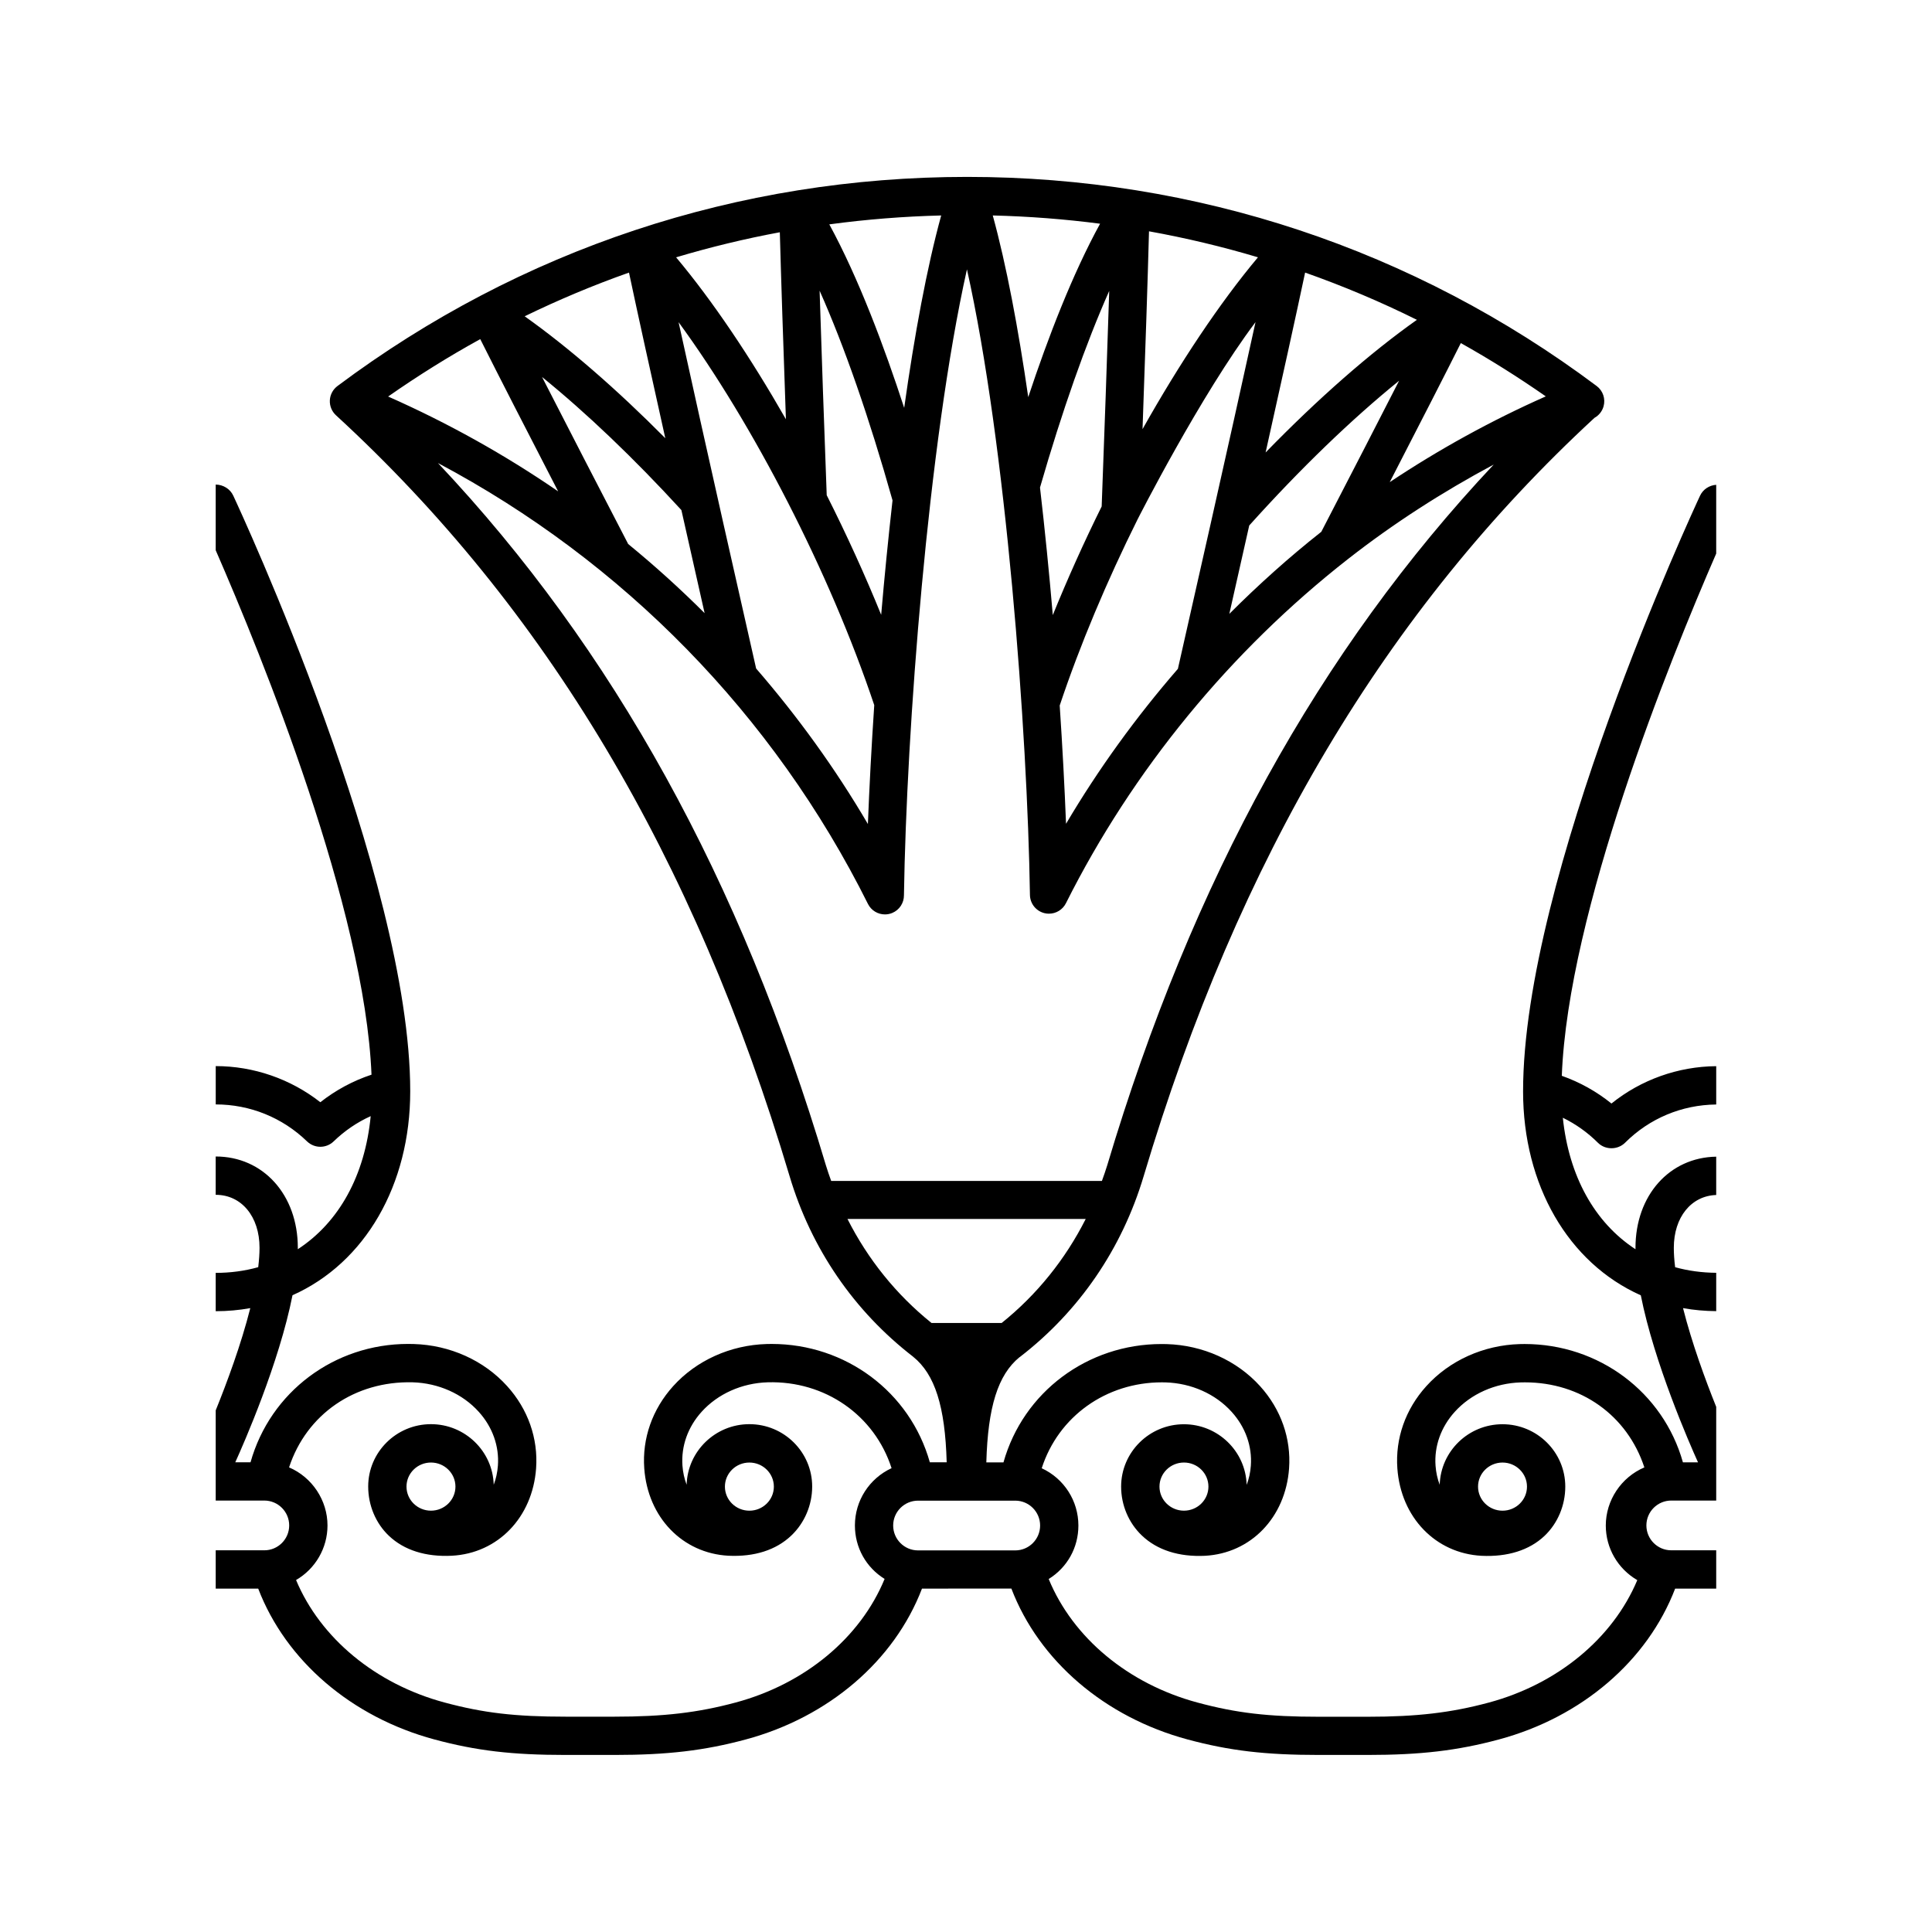 <?xml version="1.0" encoding="UTF-8"?>
<!-- Uploaded to: SVG Repo, www.svgrepo.com, Generator: SVG Repo Mixer Tools -->
<svg fill="#000000" width="800px" height="800px" version="1.1" viewBox="144 144 512 512" xmlns="http://www.w3.org/2000/svg">
 <path d="m598.81 272.48c-1.832 0.125-3.488 1.203-4.273 2.875-1.914 4.102-46.906 101.09-46.906 157.88 0 24.777 11.945 45.449 31.199 54.035 3.527 17.875 12.867 39.176 15.164 44.27h-4c-5.238-18.641-22.312-31.363-41.953-31.363-0.434 0-0.871 0.004-1.309 0.02-9.586 0.281-18.609 4.348-24.754 11.16-5.523 6.109-8.242 13.855-7.664 21.805 0.941 12.973 10.117 22.488 22.312 23.141 6.871 0.332 12.672-1.473 16.691-5.285 3.492-3.316 5.496-8.074 5.496-13.059 0-9.113-7.461-16.523-16.637-16.523-9.012 0-16.375 7.148-16.641 16.043-0.598-1.562-0.973-3.258-1.102-5.039-0.379-5.16 1.426-10.23 5.078-14.277 4.301-4.762 10.68-7.613 17.516-7.812 0.367-0.012 0.734-0.016 1.098-0.016 14.812 0 27.109 8.73 31.648 22.539-6.141 2.613-10.223 8.73-10.223 15.41 0 5.981 3.184 11.465 8.348 14.465-6.481 15.441-21.137 27.547-39.316 32.441-10.07 2.711-19.094 3.769-32.188 3.769h-12.867c-13.441 0-21.867-0.984-32.199-3.769-18.305-4.926-33-17.141-39.414-32.734 4.934-3.066 7.871-8.328 7.871-14.172 0-6.543-3.793-12.445-9.719-15.184 4.418-13.738 17.074-22.766 31.84-22.766 0.324 0 0.656 0.004 0.977 0.016 6.832 0.203 13.227 3.047 17.527 7.82 3.652 4.035 5.453 9.105 5.074 14.27-0.125 1.785-0.508 3.496-1.109 5.062-0.25-8.902-7.617-16.062-16.629-16.062-9.168 0-16.637 7.418-16.637 16.523 0 4.918 2.004 9.645 5.508 12.973 4.039 3.848 9.789 5.691 16.688 5.367 12.191-0.648 21.367-10.168 22.312-23.145 0.57-7.949-2.152-15.688-7.664-21.793-6.144-6.816-15.168-10.883-24.758-11.164-0.457-0.016-0.91-0.02-1.367-0.02-19.609 0-36.652 12.711-41.898 31.363h-4.543c0.406-14.688 3.082-23.191 8.77-27.859 0.031-0.023 0.07-0.031 0.105-0.055 15.73-12.121 27.074-28.688 32.812-47.902 25.113-84.191 64.199-149.95 119.49-201 1.145-0.637 2.016-1.707 2.394-3.019 0.57-2.012-0.156-4.168-1.828-5.414-48.441-36.254-106.13-55.414-166.82-55.414-60.711 0-118.41 19.164-166.88 55.426-1.199 0.902-1.941 2.281-2.016 3.777-0.074 1.5 0.523 2.953 1.621 3.965 55.672 51.137 94.992 117.1 120.22 201.66 5.719 19.18 17.039 35.715 32.734 47.832l-0.004 0.004c5.777 4.648 8.488 13.18 8.898 27.98h-4.465c-5.246-18.645-22.297-31.363-41.918-31.363-0.441 0-0.887 0.004-1.336 0.02-9.594 0.281-18.617 4.348-24.762 11.16-5.516 6.109-8.242 13.855-7.664 21.805 0.941 12.977 10.117 22.488 22.312 23.141 6.883 0.324 12.609-1.496 16.66-5.352 3.512-3.34 5.527-8.074 5.527-12.992 0-9.113-7.461-16.523-16.641-16.523-9.012 0-16.375 7.16-16.629 16.051-0.605-1.562-0.977-3.269-1.109-5.055-0.371-5.16 1.426-10.227 5.074-14.27 4.301-4.766 10.688-7.617 17.516-7.82 15.211-0.441 28.32 8.746 32.828 22.754-5.918 2.742-9.715 8.641-9.715 15.184 0 5.844 2.934 11.105 7.871 14.172-6.41 15.582-21.105 27.801-39.418 32.734-10.078 2.711-19.098 3.769-32.195 3.769h-12.863c-13.438 0-21.867-0.984-32.195-3.769-18.184-4.898-32.832-17.004-39.301-32.445 5.152-2.996 8.332-8.488 8.332-14.461 0-6.664-4.07-12.777-10.184-15.391 4.629-14.105 17.461-22.93 32.746-22.547 6.836 0.203 13.227 3.047 17.523 7.82 3.648 4.039 5.453 9.109 5.074 14.27-0.133 1.785-0.508 3.492-1.109 5.059-0.25-8.898-7.617-16.055-16.629-16.055-9.176 0-16.637 7.418-16.637 16.523 0 4.988 2 9.754 5.492 13.062 4.027 3.82 9.777 5.633 16.695 5.281 12.188-0.648 21.367-10.16 22.309-23.141 0.574-7.949-2.144-15.695-7.664-21.801-6.141-6.816-15.164-10.883-24.758-11.164-0.5-0.016-0.996-0.023-1.496-0.023-19.531 0-36.516 12.699-41.762 31.367h-4.039c2.301-5.082 11.617-26.301 15.164-44.27 19.254-8.586 31.199-29.258 31.199-54.035 0-56.844-44.988-153.78-46.906-157.88-0.805-1.742-2.621-2.891-4.644-2.926v17.41c12.277 28.145 39.484 95.023 41.289 138.98-4.918 1.633-9.473 4.09-13.562 7.301-7.871-6.176-17.688-9.574-27.719-9.574v10.156c9.074 0 17.668 3.477 24.191 9.793 1.98 1.91 5.082 1.91 7.062 0 2.883-2.797 6.176-5.043 9.812-6.688-1.516 15.652-8.332 28.102-19.312 35.266v-0.383c0-14.016-9.152-24.188-21.766-24.188v10.156h0.02c6.828 0 11.598 5.773 11.598 14.031 0 1.523-0.117 3.211-0.348 5.144-3.578 1.004-7.367 1.512-11.266 1.512v10.156h0.047c3.066 0 6.133-0.277 9.117-0.816-2.434 9.633-6.195 19.758-9.164 27.094v23.902h12.883c3.633 0 6.59 2.957 6.59 6.59 0 3.637-2.953 6.594-6.59 6.594h-12.883v10.152h11.262c7.34 19.141 24.758 34.066 46.688 39.973 11.141 2.996 20.582 4.109 34.84 4.109h12.863c14.078 0 23.844-1.152 34.832-4.109 21.938-5.91 39.352-20.836 46.684-39.973l23.688-0.016c7.324 19.145 24.742 34.078 46.684 39.988 11.145 2.996 20.586 4.109 34.84 4.109h12.867c14.082 0 23.844-1.152 34.828-4.109 21.938-5.906 39.352-20.832 46.688-39.973h10.883v-10.152h-11.914c-3.633 0-6.59-2.957-6.59-6.594 0-3.633 2.957-6.59 6.59-6.59h11.914v-24.828c-2.902-7.231-6.453-16.906-8.793-26.168 2.867 0.52 5.82 0.777 8.793 0.801v-10.16c-3.75-0.031-7.41-0.516-10.887-1.484-0.238-1.934-0.348-3.617-0.348-5.144 0-8.102 4.609-13.773 11.234-13.992v-10.156c-12.41 0.203-21.391 10.273-21.391 24.148v0.383c-10.855-7.094-17.66-19.398-19.254-34.848 3.445 1.684 6.574 3.91 9.309 6.637 1.93 1.93 5.219 1.926 7.168 0 6.469-6.465 15.039-10.051 24.172-10.148v-10.156c-10.098 0.086-19.922 3.582-27.762 9.898-3.953-3.188-8.379-5.656-13.16-7.344 1.676-43.508 28.43-109.68 40.918-138.4v-18.238zm-56.625 259.11c3.57 0 6.481 2.856 6.481 6.379s-2.906 6.379-6.481 6.379c-3.578 0-6.488-2.856-6.488-6.379s2.91-6.379 6.488-6.379zm-84.422 12.754c-3.578 0-6.488-2.856-6.488-6.379 0-3.523 2.91-6.379 6.488-6.379s6.484 2.856 6.484 6.379c0 3.523-2.91 6.379-6.484 6.379zm-115.17-12.754c3.578 0 6.488 2.856 6.488 6.379s-2.91 6.379-6.488 6.379-6.484-2.856-6.484-6.379 2.906-6.379 6.484-6.379zm-84.383 12.754c-3.578 0-6.484-2.856-6.484-6.379 0-3.523 2.906-6.379 6.484-6.379 3.578 0 6.488 2.856 6.488 6.379 0 3.523-2.914 6.379-6.488 6.379zm-11.352-295.26c7.914-5.523 16.051-10.617 24.414-15.211 4.801 9.582 12.691 24.945 20.641 40.34-14.121-9.699-29.195-18.113-45.055-25.129zm116.23 26.145c-0.676-18.07-1.387-38.387-1.883-54.195 6.551 14.711 13.168 33.703 19.324 55.574-1.133 10.051-2.141 20.242-3.008 30.324-4.312-10.609-9.184-21.293-14.434-31.703zm-10.812-20.121c-9.441-16.512-19.477-31.441-29.102-42.914 9.023-2.691 18.188-4.918 27.488-6.644 0.309 11.566 0.934 30.426 1.613 49.559zm-41.801 33.062c-7.344-14.168-15.992-30.887-22.828-44.266 11.719 9.5 24.379 21.566 36.93 35.273 2.258 10.039 4.394 19.539 6.152 27.312-6.449-6.438-13.203-12.551-20.254-18.32zm-27.43-60.352c9.008-4.383 18.227-8.254 27.645-11.578 2.203 10.414 5.828 26.867 9.621 43.887-12.949-13.047-25.715-24.109-37.266-32.309zm61.336 93.344c-2.578-11.359-13.73-60.594-20.551-91.785 19.75 26.965 40.078 66.316 51.855 101.49-0.742 11.113-1.305 21.766-1.684 31.508-8.621-14.699-18.578-28.461-29.621-41.215zm39.238-69.074c-5.219-16.02-12.07-34.363-19.844-48.629 9.773-1.32 19.668-2.109 29.652-2.359-3.805 13.836-7.074 31.605-9.809 50.988zm39.383 54.91c-0.961-11.238-2.098-22.637-3.391-33.801 5.883-20.395 12.16-38.184 18.344-52.105-0.527 16.641-1.293 38.289-2 57.117-4.695 9.488-9.051 19.172-12.953 28.789zm25.496-101.7c9.773 1.758 19.406 4.062 28.875 6.887-10.133 12.082-20.723 27.996-30.59 45.539 0.73-20.176 1.398-40.379 1.715-52.426zm-32.004 43.941c-2.648-18.277-5.789-34.988-9.402-48.141 9.574 0.238 19.059 0.969 28.441 2.188-7.273 13.258-13.75 30.008-19.039 45.953zm28.953 32.445c0.035-0.066 16.695-32.949 31.277-52.316-6.836 31.281-18.035 80.711-20.57 91.879-11.098 12.793-21.062 26.547-29.645 41.066-0.379-9.691-0.938-20.289-1.676-31.348 5.371-16.078 12.527-33.027 20.613-49.281zm44.422-65.449c10.102 3.566 19.992 7.738 29.625 12.52-12.41 8.777-26.156 20.832-40.094 35.152 4.094-18.34 8.105-36.488 10.469-47.672zm-14.809 67.023c13.508-15.035 27.137-28.168 39.715-38.359-5.199 10.176-12.09 23.562-20.617 40.031-8.551 6.746-16.668 14.043-24.375 21.75 1.527-6.75 3.348-14.816 5.277-23.422zm56.074-48.34c7.691 4.309 15.203 9.027 22.516 14.125-14.402 6.379-28.227 13.992-41.352 22.727 8.688-16.852 14.988-29.172 18.836-36.852zm-271.05 31.805c49.004 26.012 88.906 66.648 113.93 116.82 0.875 1.758 2.644 2.785 4.504 2.785 0.645 0 1.301-0.121 1.93-0.383 1.945-0.805 3.129-2.695 3.109-4.707 0.66-43.352 6.348-119.54 16.695-165.86 10.34 46.297 16.031 122.5 16.695 165.8 0.035 2.316 1.652 4.312 3.914 4.832 0.371 0.09 0.75 0.125 1.125 0.125 1.875 0 3.637-1.047 4.504-2.781 17.664-35.23 43.52-66.773 74.766-91.219 12.125-9.488 25.074-17.789 38.594-25.023-46.238 49.184-79.898 110.21-102.43 185.73-0.418 1.402-0.918 2.754-1.402 4.121h-71.742c-0.484-1.367-0.984-2.727-1.395-4.121-22.586-75.719-56.367-136.86-102.8-186.11zm108.51 200.32h63.129c-5.387 10.656-12.891 20.027-22.27 27.559h-18.59c-9.379-7.535-16.883-16.91-22.27-27.559zm44.457 87.828h-25.762c-3.633 0-6.59-2.957-6.59-6.594 0-3.633 2.953-6.59 6.59-6.59h25.762c3.633 0 6.59 2.957 6.59 6.59 0 3.641-2.957 6.594-6.59 6.594z"/>
</svg>